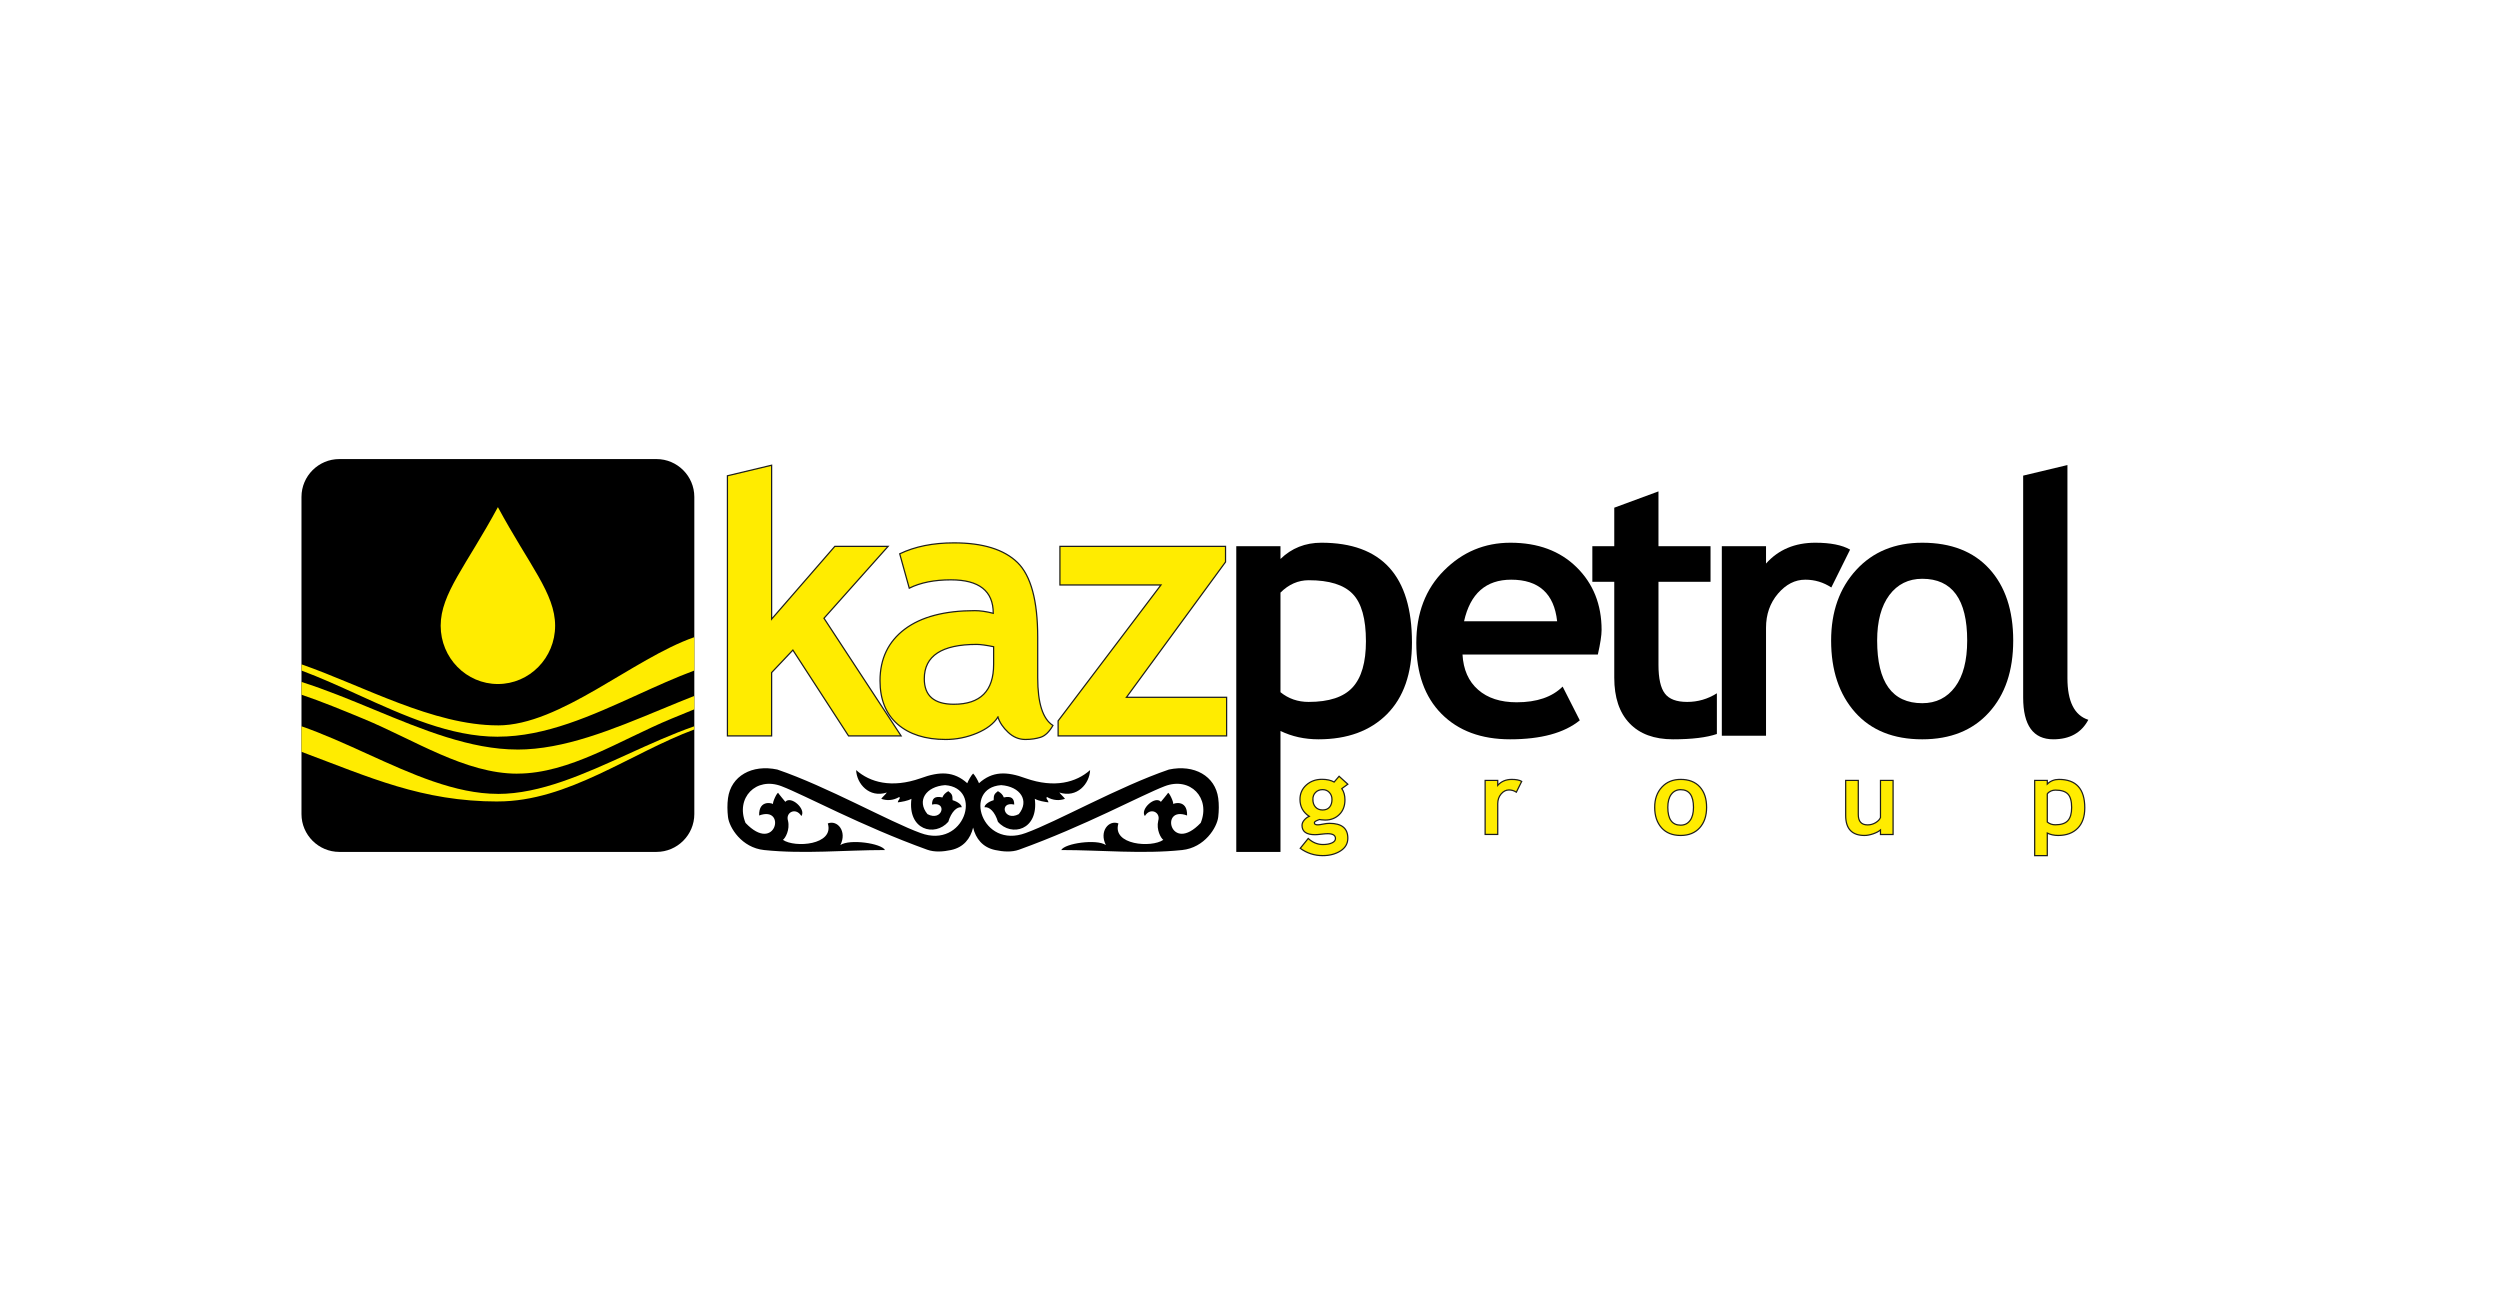<?xml version="1.0" encoding="UTF-8" standalone="no"?>
<!-- Created with Inkscape (http://www.inkscape.org/) -->

<svg
   version="1.1"
   id="svg2"
   width="737.248"
   height="387.603"
   viewBox="0 0 737.248 387.603"
   sodipodi:docname="KazPetrol.ai"
   xmlns:inkscape="http://www.inkscape.org/namespaces/inkscape"
   xmlns:sodipodi="http://sodipodi.sourceforge.net/DTD/sodipodi-0.dtd"
   xmlns="http://www.w3.org/2000/svg"
   xmlns:svg="http://www.w3.org/2000/svg">
  <defs
     id="defs6">
    <clipPath
       clipPathUnits="userSpaceOnUse"
       id="clipPath16">
      <path
         d="M 0,290.702 H 552.936 V 0 H 0 Z"
         id="path14" />
    </clipPath>
  </defs>
  <sodipodi:namedview
     id="namedview4"
     pagecolor="#ffffff"
     bordercolor="#000000"
     borderopacity="0.25"
     inkscape:showpageshadow="2"
     inkscape:pageopacity="0.0"
     inkscape:pagecheckerboard="0"
     inkscape:deskcolor="#d1d1d1" />
  <g
     id="g8"
     inkscape:groupmode="layer"
     inkscape:label="KazPetrol"
     transform="matrix(1.333,0,0,-1.333,0,387.603)">
    <g
       id="g10">
      <g
         id="g12"
         clip-path="url(#clipPath16)">
        <g
           id="g18"
           transform="translate(75.062,189.216)">
          <path
             d="m 0,0 h 70.177 c 4.6,0 8.365,-3.764 8.365,-8.366 v -70.176 c 0,-4.602 -3.765,-8.366 -8.365,-8.366 H 0 c -4.601,0 -8.365,3.764 -8.365,8.366 V -8.366 C -8.365,-3.764 -4.601,0 0,0"
             style="fill:#000000;fill-opacity:1;fill-rule:evenodd;stroke:none"
             id="path20" />
        </g>
        <g
           id="g22"
           transform="translate(153.604,136.822)">
          <path
             d="m 0,0 v -2.967 c -1.714,-0.691 -3.429,-1.402 -5.146,-2.111 -11.225,-4.646 -22.446,-12.117 -34.011,-12.117 v -0.011 c -11.535,0 -22.771,7.477 -34.01,12.128 -4.589,1.898 -9.178,3.796 -13.741,5.344 v 2.821 c 5.386,-1.71 10.734,-3.925 16.084,-6.135 10.655,-4.409 21.312,-8.818 31.667,-8.818 v -0.009 c 10.332,0 21.005,4.415 31.673,8.827 C -4.99,-2.017 -2.498,-0.982 0,0"
             style="fill:#ffec00;fill-opacity:1;fill-rule:evenodd;stroke:none"
             id="path24" />
        </g>
        <g
           id="g26"
           transform="translate(153.604,130.107)">
          <path
             d="m 0,0 v -0.708 c -14.189,-5.279 -27.917,-15.928 -43.46,-15.928 v -0.011 c -16.846,0 -28.358,5.364 -43.448,10.99 v 5.653 c 4.901,-1.711 9.767,-3.925 14.635,-6.139 9.695,-4.409 19.391,-8.817 28.813,-8.817 v -0.01 c 9.401,0 19.111,4.412 28.817,8.827 C -9.772,-3.927 -4.902,-1.713 0,0"
             style="fill:#ffec00;fill-opacity:1;fill-rule:evenodd;stroke:none"
             id="path28" />
        </g>
        <g
           id="g30"
           transform="translate(153.604,149.815)">
          <path
             d="m 0,0 v -7.382 c -4.157,-1.546 -8.334,-3.447 -12.515,-5.347 -10.212,-4.645 -20.423,-9.287 -30.945,-9.287 v -0.01 c -10.496,0 -20.719,4.647 -30.946,9.297 -4.175,1.898 -8.35,3.797 -12.502,5.344 v 1.377 c 13.65,-4.762 29.138,-13.505 43.448,-13.505 v -0.008 C -29.655,-19.521 -13.603,-4.752 0,0"
             style="fill:#ffec00;fill-opacity:1;fill-rule:evenodd;stroke:none"
             id="path32" />
        </g>
        <g
           id="g34"
           transform="translate(97.49,152.344)">
          <path
             d="m 0,0 c 0,-7.119 5.67,-12.894 12.66,-12.894 6.99,0 12.66,5.775 12.66,12.894 0,7.119 -5.67,13.295 -12.66,26.24 C 5.67,13.295 0,7.119 0,0"
             style="fill:#ffec00;fill-opacity:1;fill-rule:evenodd;stroke:none"
             id="path36" />
        </g>
        <g
           id="g38"
           transform="translate(283.28,129.062)">
          <path
             d="M 0,0 V -26.753 H -9.78 V 40.872 H 0 v -2.819 c 2.46,2.392 5.479,3.594 9.046,3.594 13.361,0 20.041,-7.349 20.041,-22.072 0,-6.868 -1.843,-12.146 -5.531,-15.861 C 19.855,0.014 14.818,-1.844 8.418,-1.844 5.345,-1.844 2.539,-1.229 0,0 M 0,30.611 V 8.578 C 1.777,7.135 3.848,6.427 6.226,6.427 c 4.517,0 7.763,1.069 9.727,3.22 1.978,2.151 2.953,5.558 2.953,10.195 0,4.97 -0.975,8.456 -2.926,10.475 C 14.016,32.348 10.783,33.35 6.266,33.35 3.915,33.35 1.831,32.441 0,30.611"
             style="fill:#000000;fill-opacity:1;fill-rule:nonzero;stroke:none"
             id="path40" />
        </g>
        <g
           id="g42"
           transform="translate(353.491,145.977)">
          <path
             d="m 0,0 h -29.942 c 0.186,-3.34 1.335,-5.946 3.447,-7.789 2.11,-1.858 4.956,-2.779 8.537,-2.779 4.464,0 7.844,1.162 10.168,3.473 l 3.795,-7.469 c -3.433,-2.792 -8.579,-4.195 -15.418,-4.195 -6.388,0 -11.451,1.884 -15.167,5.625 -3.713,3.741 -5.583,8.965 -5.583,15.672 0,6.601 2.044,11.959 6.132,16.047 4.089,4.103 8.979,6.147 14.698,6.147 6.079,0 10.956,-1.804 14.644,-5.438 C -1.016,15.673 0.829,11.05 0.829,5.438 0.829,4.236 0.548,2.418 0,0 m -29.596,7.362 h 20.591 c -0.669,6.119 -4.062,9.193 -10.168,9.193 -5.586,0 -9.059,-3.074 -10.423,-9.193"
             style="fill:#000000;fill-opacity:1;fill-rule:nonzero;stroke:none"
             id="path44" />
        </g>
        <g
           id="g46"
           transform="translate(357.123,162.064)">
          <path
             d="M 0,0 H -4.85 V 7.87 H 0 v 8.524 l 9.78,3.608 V 7.87 H 21.298 V 0 H 9.78 v -18.358 c 0,-3.007 0.467,-5.117 1.416,-6.36 0.935,-1.243 2.579,-1.857 4.931,-1.857 2.352,0 4.543,0.627 6.574,1.91 v -9.006 c -2.271,-0.774 -5.506,-1.175 -9.701,-1.175 -4.182,0 -7.388,1.189 -9.632,3.554 C 1.122,-28.941 0,-25.574 0,-21.218 Z"
             style="fill:#000000;fill-opacity:1;fill-rule:nonzero;stroke:none"
             id="path48" />
        </g>
        <g
           id="g50"
           transform="translate(405.141,160.808)">
          <path
             d="m 0,0 c -1.751,1.149 -3.661,1.724 -5.759,1.724 -2.271,0 -4.275,-1.029 -6.039,-3.087 -1.764,-2.071 -2.646,-4.583 -2.646,-7.562 v -23.877 h -9.779 V 9.126 h 9.779 V 5.292 c 2.739,3.072 6.374,4.609 10.916,4.609 3.341,0 5.906,-0.508 7.683,-1.523 z"
             style="fill:#000000;fill-opacity:1;fill-rule:nonzero;stroke:none"
             id="path52" />
        </g>
        <g
           id="g54"
           transform="translate(405.098,149.063)">
          <path
             d="m 0,0 c 0,6.4 1.857,11.597 5.545,15.62 3.687,4.021 8.566,6.025 14.618,6.025 6.373,0 11.317,-1.924 14.843,-5.785 3.515,-3.862 5.279,-9.152 5.279,-15.86 0,-6.681 -1.791,-11.985 -5.386,-15.926 -3.579,-3.942 -8.497,-5.92 -14.736,-5.92 -6.361,0 -11.318,1.991 -14.859,5.973 C 1.777,-11.891 0,-6.601 0,0 m 10.183,0 c 0,-9.233 3.326,-13.855 9.98,-13.855 3.06,0 5.477,1.202 7.268,3.607 1.778,2.392 2.671,5.812 2.671,10.248 0,9.112 -3.312,13.669 -9.939,13.669 -3.046,0 -5.479,-1.203 -7.283,-3.607 C 11.09,7.656 10.183,4.302 10.183,0"
             style="fill:#000000;fill-opacity:1;fill-rule:nonzero;stroke:none"
             id="path56" />
        </g>
        <g
           id="g58"
           transform="translate(447.584,185.553)">
          <path
             d="m 0,0 9.794,2.339 v -47.125 c 0,-5.171 1.536,-8.244 4.622,-9.233 -1.522,-2.873 -4.101,-4.316 -7.748,-4.316 -4.436,0 -6.668,3.087 -6.668,9.246 z"
             style="fill:#000000;fill-opacity:1;fill-rule:nonzero;stroke:none"
             id="path60" />
        </g>
        <g
           id="g62"
           transform="translate(287.653,103.101)">
          <path
             d="M 0,0 1.764,2.179 C 2.739,1.284 3.825,0.838 5.025,0.838 c 0.8,0 1.462,0.118 1.985,0.358 0.522,0.236 0.781,0.564 0.781,0.983 0,0.704 -0.576,1.059 -1.729,1.059 C 5.749,3.238 5.283,3.2 4.667,3.127 4.05,3.051 3.584,3.013 3.272,3.013 c -1.92,0 -2.879,0.69 -2.879,2.065 0,0.396 0.16,0.781 0.479,1.162 0.32,0.381 0.69,0.658 1.116,0.837 -1.364,0.884 -2.046,2.138 -2.046,3.761 0,1.279 0.473,2.339 1.41,3.177 0.938,0.834 2.087,1.252 3.46,1.252 1.07,0 1.965,-0.201 2.689,-0.601 l 1.093,1.273 1.931,-1.753 -1.328,-0.971 C 9.656,12.518 9.889,11.691 9.889,10.738 9.889,9.375 9.474,8.289 8.644,7.474 7.812,6.659 6.769,6.251 5.501,6.251 5.303,6.251 5.033,6.27 4.701,6.308 L 4.24,6.373 C 4.191,6.373 3.988,6.293 3.645,6.132 3.298,5.973 3.123,5.809 3.123,5.638 c 0,-0.298 0.26,-0.446 0.774,-0.446 0.229,0 0.617,0.053 1.158,0.168 0.544,0.111 1.01,0.167 1.398,0.167 2.712,0 4.072,-1.093 4.072,-3.272 0,-1.204 -0.544,-2.152 -1.631,-2.838 C 7.809,-1.272 6.499,-1.615 4.968,-1.615 3.135,-1.615 1.483,-1.078 0,0 m 2.793,10.826 c 0,-0.705 0.193,-1.272 0.583,-1.703 0.391,-0.427 0.917,-0.64 1.58,-0.64 0.662,0 1.173,0.21 1.528,0.625 0.357,0.415 0.537,0.991 0.537,1.718 0,0.602 -0.19,1.112 -0.575,1.531 -0.384,0.415 -0.881,0.625 -1.49,0.625 -0.641,0 -1.162,-0.202 -1.561,-0.605 -0.405,-0.4 -0.602,-0.918 -0.602,-1.551 m 45.015,1.596 c -0.499,0.328 -1.044,0.492 -1.642,0.492 -0.647,0 -1.219,-0.294 -1.721,-0.88 C 43.942,11.443 43.69,10.727 43.69,9.877 V 3.07 H 40.902 V 15.024 H 43.69 V 13.93 c 0.781,0.877 1.817,1.315 3.113,1.315 0.951,0 1.684,-0.145 2.189,-0.434 z M 78.413,9.073 c 0,1.826 0.529,3.307 1.58,4.454 1.053,1.146 2.443,1.718 4.169,1.718 1.815,0 3.225,-0.549 4.231,-1.65 1.003,-1.1 1.505,-2.609 1.505,-4.522 0,-1.904 -0.511,-3.416 -1.536,-4.54 -1.02,-1.124 -2.422,-1.688 -4.2,-1.688 -1.814,0 -3.228,0.568 -4.237,1.703 -1.005,1.135 -1.512,2.644 -1.512,4.525 m 2.902,0 c 0,-2.632 0.949,-3.949 2.847,-3.949 0.871,0 1.562,0.342 2.072,1.028 0.507,0.682 0.762,1.658 0.762,2.921 0,2.599 -0.946,3.898 -2.834,3.898 -0.869,0 -1.563,-0.343 -2.077,-1.029 -0.51,-0.685 -0.77,-1.642 -0.77,-2.869 m 47.051,-6.014 v 1.006 c -0.398,-0.336 -0.937,-0.621 -1.631,-0.861 -0.689,-0.236 -1.325,-0.359 -1.909,-0.359 -2.772,0 -4.16,1.475 -4.16,4.423 v 7.756 h 2.788 V 7.478 c 0,-1.531 0.69,-2.297 2.066,-2.297 0.632,0 1.22,0.164 1.763,0.49 0.541,0.328 0.903,0.706 1.083,1.137 v 8.216 h 2.788 V 3.059 Z m 36.9,0.312 v -4.986 h -2.788 v 16.639 h 2.788 V 14.22 c 0.701,0.682 1.562,1.025 2.579,1.025 3.81,0 5.715,-2.095 5.715,-6.293 0,-1.958 -0.525,-3.463 -1.578,-4.522 -1.054,-1.055 -2.489,-1.585 -4.316,-1.585 -0.876,0 -1.675,0.176 -2.4,0.526 m 0,8.728 V 5.817 c 0.509,-0.412 1.098,-0.614 1.776,-0.614 1.288,0 2.213,0.305 2.774,0.919 0.563,0.613 0.841,1.584 0.841,2.906 0,1.417 -0.278,2.412 -0.834,2.986 -0.561,0.579 -1.481,0.865 -2.769,0.865 -0.672,0 -1.265,-0.259 -1.788,-0.78"
             style="fill:#ffec00;fill-opacity:1;fill-rule:nonzero;stroke:none"
             id="path64" />
        </g>
        <g
           id="g66"
           transform="translate(287.653,103.101)">
          <path
             d="M 0,0 1.764,2.179 C 2.739,1.284 3.825,0.838 5.025,0.838 c 0.799,0 1.462,0.118 1.985,0.359 0.522,0.235 0.781,0.563 0.781,0.982 0,0.704 -0.576,1.059 -1.73,1.059 C 5.748,3.238 5.283,3.2 4.667,3.127 4.05,3.051 3.584,3.014 3.272,3.014 c -1.92,0 -2.879,0.689 -2.879,2.064 0,0.396 0.16,0.781 0.478,1.161 0.321,0.382 0.691,0.659 1.117,0.838 -1.364,0.884 -2.046,2.138 -2.046,3.761 0,1.279 0.473,2.339 1.41,3.177 0.938,0.834 2.087,1.252 3.46,1.252 1.069,0 1.965,-0.201 2.688,-0.601 l 1.093,1.273 1.932,-1.753 -1.329,-0.971 C 9.656,12.518 9.888,11.691 9.888,10.739 9.888,9.375 9.474,8.289 8.644,7.474 7.812,6.659 6.768,6.252 5.501,6.252 c -0.199,0 -0.468,0.019 -0.8,0.056 L 4.24,6.373 C 4.19,6.373 3.988,6.293 3.645,6.133 3.298,5.973 3.123,5.81 3.123,5.638 c 0,-0.298 0.259,-0.446 0.774,-0.446 0.228,0 0.616,0.053 1.158,0.168 0.544,0.111 1.009,0.167 1.398,0.167 2.712,0 4.072,-1.094 4.072,-3.271 0,-1.205 -0.544,-2.153 -1.631,-2.839 C 7.809,-1.272 6.499,-1.615 4.968,-1.615 3.135,-1.615 1.482,-1.078 0,0 Z m 2.793,10.826 c 0,-0.705 0.192,-1.272 0.582,-1.703 0.392,-0.427 0.918,-0.64 1.58,-0.64 0.663,0 1.174,0.21 1.529,0.626 0.357,0.414 0.537,0.99 0.537,1.717 0,0.602 -0.19,1.112 -0.576,1.531 -0.384,0.415 -0.88,0.625 -1.49,0.625 -0.64,0 -1.161,-0.202 -1.56,-0.605 -0.405,-0.4 -0.602,-0.918 -0.602,-1.551 z m 45.014,1.596 c -0.499,0.328 -1.043,0.491 -1.642,0.491 -0.646,0 -1.218,-0.293 -1.721,-0.879 C 43.941,11.443 43.69,10.728 43.69,9.878 V 3.07 H 40.902 V 15.024 H 43.69 V 13.93 c 0.781,0.877 1.817,1.315 3.113,1.315 0.951,0 1.684,-0.144 2.189,-0.434 z M 78.413,9.073 c 0,1.826 0.529,3.307 1.58,4.454 1.052,1.147 2.443,1.718 4.168,1.718 1.816,0 3.226,-0.549 4.232,-1.649 1.002,-1.101 1.505,-2.61 1.505,-4.523 0,-1.904 -0.512,-3.415 -1.536,-4.54 -1.02,-1.124 -2.422,-1.687 -4.201,-1.687 -1.813,0 -3.227,0.568 -4.237,1.702 -1.005,1.136 -1.511,2.644 -1.511,4.525 z m 2.902,0 c 0,-2.631 0.948,-3.949 2.846,-3.949 0.871,0 1.563,0.342 2.072,1.028 0.508,0.682 0.762,1.658 0.762,2.921 0,2.599 -0.945,3.898 -2.834,3.898 -0.869,0 -1.562,-0.343 -2.077,-1.029 C 81.575,11.257 81.315,10.3 81.315,9.073 Z m 47.05,-6.014 v 1.006 c -0.397,-0.336 -0.937,-0.621 -1.63,-0.861 -0.69,-0.236 -1.325,-0.358 -1.909,-0.358 -2.772,0 -4.16,1.474 -4.16,4.423 v 7.755 h 2.788 V 7.478 c 0,-1.531 0.69,-2.297 2.065,-2.297 0.633,0 1.22,0.164 1.764,0.49 0.541,0.328 0.903,0.706 1.082,1.137 v 8.216 h 2.788 V 3.059 Z m 36.901,0.312 v -4.986 h -2.789 v 16.639 h 2.789 V 14.22 c 0.701,0.683 1.562,1.025 2.579,1.025 3.81,0 5.715,-2.094 5.715,-6.293 0,-1.958 -0.525,-3.462 -1.578,-4.522 -1.055,-1.055 -2.49,-1.584 -4.316,-1.584 -0.876,0 -1.675,0.175 -2.4,0.525 z m 0,8.728 V 5.817 c 0.508,-0.412 1.098,-0.613 1.776,-0.613 1.288,0 2.213,0.304 2.773,0.918 0.563,0.613 0.842,1.584 0.842,2.906 0,1.418 -0.279,2.412 -0.835,2.987 -0.56,0.578 -1.48,0.865 -2.769,0.865 -0.671,0 -1.264,-0.26 -1.787,-0.781 z"
             style="fill:none;stroke:#1d1d1b;stroke-width:0.274;stroke-linecap:butt;stroke-linejoin:miter;stroke-miterlimit:22.926;stroke-dasharray:none;stroke-opacity:1"
             id="path68" />
        </g>
        <g
           id="g70"
           transform="translate(234.086,127.971)">
          <path
             d="M 0,0 V 3.328 L 22.755,33.391 H 0.402 v 8.537 H 37.038 V 38.481 L 15.111,8.539 h 22.168 l 0,-8.539 z m -13.317,4.183 c -0.896,-1.457 -2.446,-2.645 -4.651,-3.581 -2.204,-0.922 -4.502,-1.39 -6.908,-1.39 -4.516,0 -8.056,1.136 -10.648,3.394 -2.579,2.258 -3.875,5.465 -3.875,9.606 0,4.851 1.831,8.659 5.465,11.398 3.647,2.738 8.818,4.102 15.525,4.102 1.149,0 2.499,-0.187 4.063,-0.588 0,4.93 -3.113,7.402 -9.354,7.402 -3.674,0 -6.761,-0.614 -9.232,-1.844 l -2.111,7.602 c 3.367,1.617 7.361,2.42 12.012,2.42 6.4,0 11.076,-1.457 14.056,-4.356 2.966,-2.914 4.461,-8.432 4.461,-16.542 V 12.84 c 0,-5.584 1.123,-9.098 3.368,-10.529 -0.815,-1.415 -1.71,-2.284 -2.699,-2.605 -1.002,-0.321 -2.138,-0.494 -3.407,-0.494 -1.417,0 -2.672,0.521 -3.794,1.577 -1.122,1.042 -1.885,2.178 -2.271,3.394 m -0.951,15.552 c -1.669,0.334 -2.911,0.507 -3.753,0.507 -7.723,0 -11.584,-2.538 -11.584,-7.602 0,-3.755 2.177,-5.638 6.533,-5.638 5.88,0 8.804,2.939 8.804,8.819 z M -46.358,0 -58.677,18.987 -63.381,14.016 V 0 h -9.779 v 57.547 l 9.779,2.339 V 25.841 l 13.976,16.087 H -37.62 L -51.796,26.028 -34.734,0 Z"
             style="fill:#ffec00;fill-opacity:1;fill-rule:nonzero;stroke:none"
             id="path72" />
        </g>
        <g
           id="g74"
           transform="translate(234.086,127.971)">
          <path
             d="M 0,0 V 3.328 L 22.755,33.391 H 0.402 v 8.536 H 37.039 V 38.481 L 15.112,8.538 H 37.279 V 0 Z m -13.317,4.183 c -0.895,-1.457 -2.446,-2.646 -4.65,-3.581 -2.205,-0.922 -4.503,-1.39 -6.909,-1.39 -4.516,0 -8.055,1.136 -10.648,3.394 -2.578,2.258 -3.875,5.464 -3.875,9.606 0,4.851 1.832,8.659 5.465,11.398 3.647,2.738 8.818,4.101 15.525,4.101 1.149,0 2.499,-0.186 4.063,-0.588 0,4.931 -3.113,7.403 -9.354,7.403 -3.674,0 -6.761,-0.614 -9.231,-1.844 l -2.112,7.602 c 3.367,1.617 7.362,2.42 12.011,2.42 6.402,0 11.077,-1.457 14.057,-4.357 2.966,-2.913 4.461,-8.431 4.461,-16.541 V 12.84 c 0,-5.584 1.123,-9.099 3.369,-10.529 -0.816,-1.415 -1.711,-2.284 -2.7,-2.606 -1.002,-0.32 -2.137,-0.493 -3.406,-0.493 -1.417,0 -2.673,0.521 -3.796,1.577 -1.121,1.042 -1.884,2.178 -2.27,3.394 z m -0.95,15.552 c -1.67,0.333 -2.912,0.507 -3.754,0.507 -7.722,0 -11.584,-2.539 -11.584,-7.602 0,-3.755 2.177,-5.638 6.534,-5.638 5.879,0 8.804,2.939 8.804,8.818 z M -46.358,0 -58.677,18.987 -63.38,14.016 V 0 h -9.78 v 57.547 l 9.78,2.338 V 25.841 l 13.976,16.086 h 11.785 L -51.796,26.028 -34.734,0 Z"
             style="fill:none;stroke:#1d1d1b;stroke-width:0.274;stroke-linecap:butt;stroke-linejoin:miter;stroke-miterlimit:22.926;stroke-dasharray:none;stroke-opacity:1"
             id="path76" />
        </g>
        <g
           id="g78"
           transform="translate(215.281,107.685)">
          <path
             d="m 0,0 c -0.592,-2.447 -2.117,-4.377 -4.892,-4.964 -1.718,-0.365 -3.616,-0.52 -5.268,0.075 -14.626,5.275 -27.011,12.044 -32.212,14.041 -5.674,2.179 -10.226,-2.602 -7.979,-8.11 6.737,-7.08 9.161,3.935 3.014,1.634 -0.118,3.814 3.369,2.603 3.073,2.482 -0.177,0.424 1.005,2.905 1.182,2.482 -0.177,0.12 1.537,-1.937 1.537,-1.937 1.242,1.452 4.67,-1.635 3.546,-3.147 -1.181,1.997 -3.546,0.847 -2.955,-1.029 0.473,-1.997 -0.591,-3.874 -1.123,-4.237 2.601,-1.816 11.407,-1.15 9.93,3.632 2.128,0.847 4.315,-1.755 2.777,-4.782 2.052,1.401 9.107,0.382 9.872,-1.104 -8.913,0 -17.874,-0.928 -26.738,0 -4.989,0.522 -7.723,4.993 -7.992,7.315 -0.159,1.378 -0.183,2.786 0,4.16 0.651,4.9 5.291,7.532 10.91,6.334 10.994,-3.753 24.824,-11.56 31.681,-14.042 9.752,-3.631 13.948,9.986 5.437,10.591 -4.256,-0.302 -6.324,-3.449 -3.901,-6.415 3.309,-1.755 4.492,2.906 1.005,2.119 0,1.392 0.65,1.936 2.304,1.573 0.237,0.605 0.592,0.969 1.301,1.392 0.768,-0.605 0.946,-0.787 0.946,-1.997 1.242,-0.363 2.069,-1.089 2.009,-1.574 -1.064,0.182 -2.305,-1.029 -2.955,-3.207 -2.955,-3.39 -9.043,-1.877 -8.156,5.084 -0.887,-0.484 -2.127,-0.666 -3.015,-0.787 0.059,0.605 0.592,0.665 0.355,1.21 -1.419,-0.847 -2.837,-0.847 -4.019,-0.423 0.295,0.423 0.945,0.968 1.242,1.391 -3.902,-1.27 -6.68,1.937 -6.798,4.964 3.073,-2.725 7.86,-4.056 14.245,-1.817 4.255,1.574 7.387,1.574 10.342,-1.089 0.214,0.567 0.919,1.826 1.295,2.144 0.376,-0.318 1.082,-1.577 1.296,-2.144 2.954,2.663 6.086,2.663 10.342,1.089 C 18.021,8.668 22.809,9.999 25.882,12.724 25.765,9.697 22.986,6.49 19.085,7.76 19.38,7.337 20.031,6.792 20.326,6.369 19.145,5.945 17.726,5.945 16.307,6.792 16.072,6.247 16.602,6.187 16.662,5.582 15.776,5.703 14.535,5.885 13.648,6.369 14.535,-0.592 8.447,-2.105 5.491,1.285 4.842,3.463 3.601,4.674 2.536,4.492 2.477,4.977 3.304,5.703 4.545,6.066 c 0,1.21 0.178,1.392 0.946,1.997 C 6.201,7.64 6.555,7.276 6.792,6.671 8.447,7.034 9.096,6.49 9.096,5.098 5.611,5.885 6.792,1.224 10.102,2.979 12.525,5.945 10.457,9.092 6.201,9.394 -2.311,8.789 1.886,-4.828 11.638,-1.197 c 6.856,2.482 20.687,10.289 31.68,14.042 5.619,1.198 10.259,-1.434 10.91,-6.334 0.184,-1.374 0.16,-2.782 0,-4.16 -0.268,-2.322 -3.002,-6.793 -7.993,-7.315 -8.863,-0.928 -17.824,0 -26.736,0 0.765,1.486 7.818,2.505 9.871,1.104 -1.537,3.027 0.649,5.629 2.778,4.782 -1.478,-4.782 7.329,-5.448 9.929,-3.632 -0.532,0.363 -1.597,2.24 -1.122,4.237 0.59,1.876 -1.774,3.026 -2.956,1.029 -1.124,1.512 2.305,4.599 3.546,3.147 0,0 1.715,2.057 1.537,1.937 0.178,0.423 1.36,-2.058 1.181,-2.482 C 43.968,5.279 47.455,6.49 47.338,2.676 41.19,4.977 43.614,-6.038 50.352,1.042 52.599,6.55 48.046,11.331 42.373,9.152 37.172,7.155 24.785,0.386 10.16,-4.889 8.508,-5.484 6.61,-5.329 4.892,-4.964 2.117,-4.377 0.593,-2.447 0,0"
             style="fill:#000000;fill-opacity:1;fill-rule:evenodd;stroke:none"
             id="path80" />
        </g>
      </g>
    </g>
  </g>
</svg>
